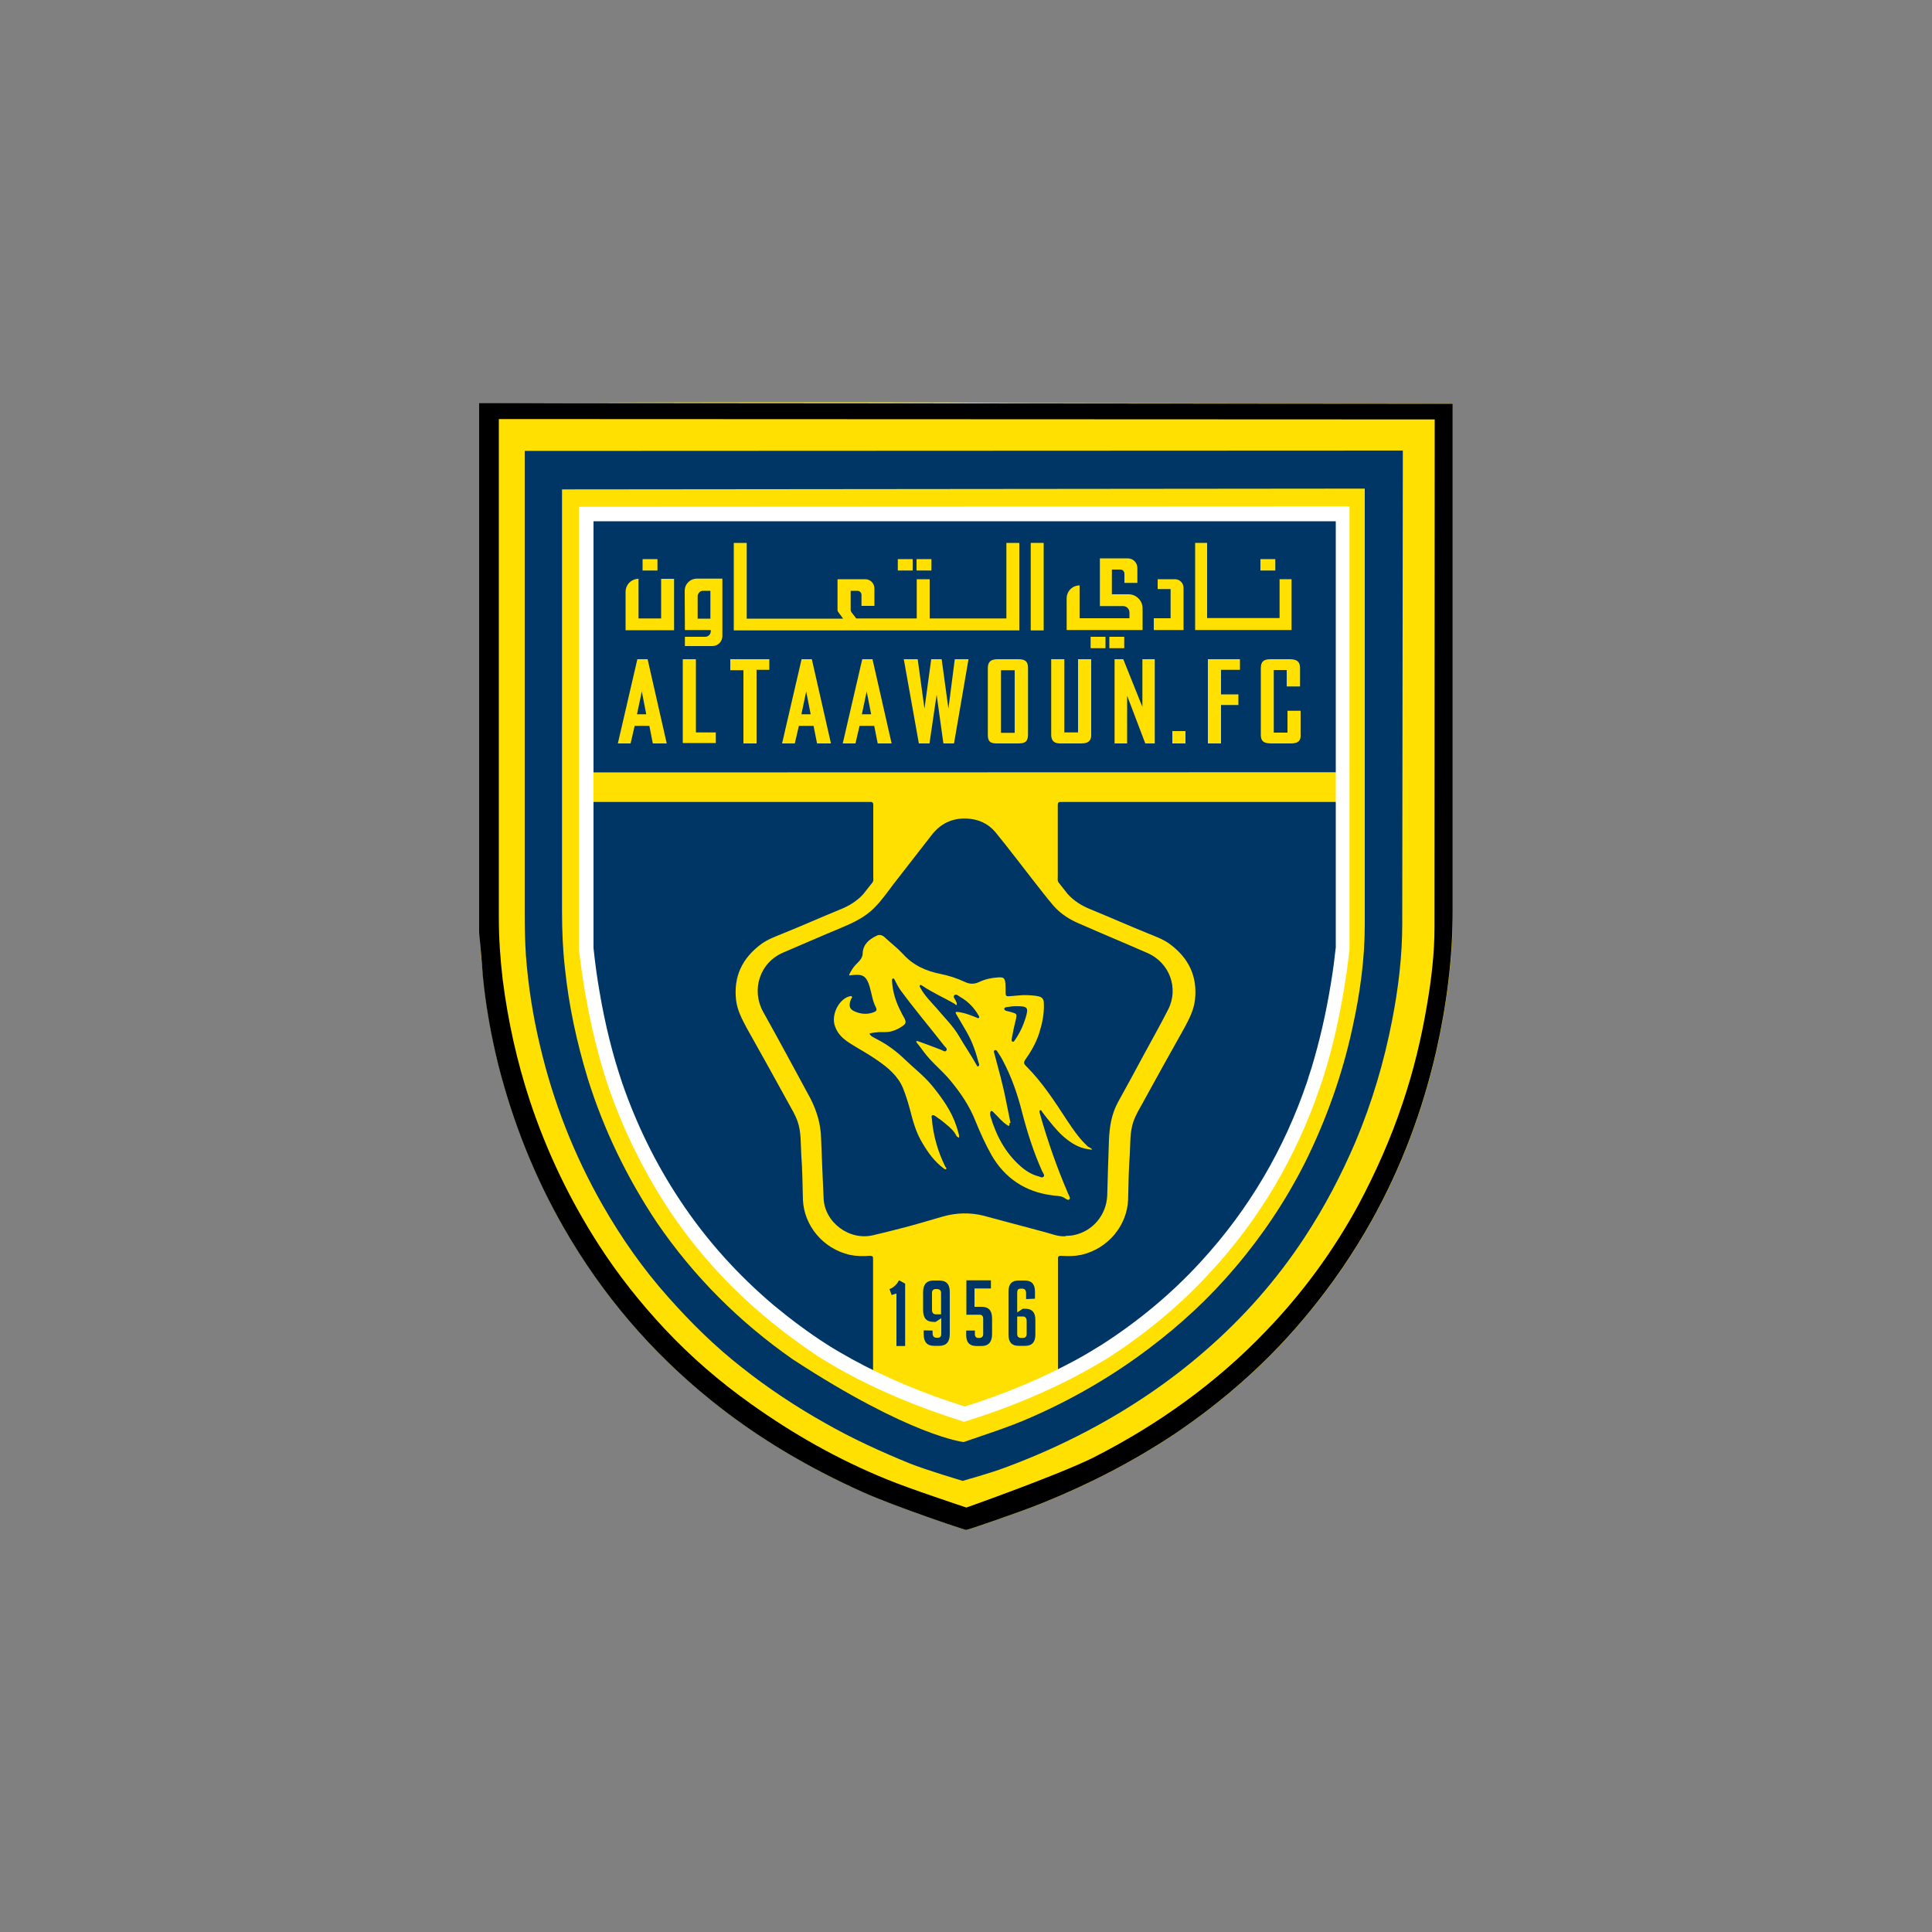 <?xml version="1.0" encoding="utf-8"?>
<!-- Generator: Adobe Illustrator 28.0.0, SVG Export Plug-In . SVG Version: 6.00 Build 0)  -->
<svg version="1.1" id="Layer_1" xmlns="http://www.w3.org/2000/svg" xmlns:xlink="http://www.w3.org/1999/xlink" x="0px" y="0px"
	 viewBox="0 0 1000 1000" style="enable-background:new 0 0 1000 1000;" xml:space="preserve">
<rect x="0" y="0" width="1000" height="1000" fill="#808080" stroke="none"/>
<style type="text/css">
	.st0{fill:#FFE000;}
	.st1{fill:#003665;}
	.st2{fill:#FFFFFF;}
</style>
<g>
	<path class="st0" d="M533.1,208.6c-93.2-0.9-285.1,0-285.1,0v274c0.9,0.6,0.5,1.6,0.5,2.5c0.1,6.6,0.9,13.4,1.5,19.9
		c1.5,15.5,4.2,30.6,7.9,45.7c7.6,30,18.8,58.3,34.2,85.1c19.7,34.3,45.1,64,75.8,88.8c24.1,19.5,50.8,35.2,79.2,47.9
		c16.6,7.4,52.3,19.4,53.1,19.4c0.7,0,27.6-9.1,40.1-14.2c23.7-9.6,46.4-21.3,67.8-35.5c26.4-17.8,49.9-38.8,70-63.5
		c12-14.7,22.6-30.2,31.9-46.8c15.4-27.6,26.4-56.9,33.5-87.9c5.4-23.9,8.5-48.1,8.5-72.6V264.1c0-17.3,0-55.1,0-55.1"/>
	<path class="st1" d="M693.7,512.5c0-30.8,1.9-61.5,1.9-92.3c0-0.7,0-1.5,0-2.1v-0.5c0-1.6-0.9-2.5-2.7-2.5c-0.4,0-0.9,0-1.3,0
		h-80.1h-58c-1.5,0-3.1,0-4.5,0c-1.1-0.1-1.5,0.5-1.5,1.5c0,1.3,0,2.7,0,4.1c0,11,0,22.1,0,33c0,1.1-0.3,2.3,0.6,3.3
		c1.5,1.8,3,3.9,4.5,5.7c3.3,3.7,7.6,6.3,12.2,8.1c10,4.1,19.9,8.5,29.8,12.5c3.7,1.5,7.5,2.9,10.7,5.2c10.1,7.4,14.6,17,13.2,29.2
		c-0.6,5.2-3.1,9.9-5.5,14.4c-7.3,12.9-14.4,25.8-21.5,38.7c-1.8,3.3-3.7,6.3-4.9,9.9c-1.8,5.3-1.5,10.9-1.8,16.4
		c-0.6,7.9-0.7,16-0.9,24c-0.6,13.2-10.3,25.2-24.2,28.4c-3.3,0.7-6.8,0.8-10.3,0.5c-1.5-0.1-1.9,0.5-1.8,1.7c0,0.5,0,0.9,0,1.3
		c0,15.5,0,30.8,0,46.3c0,1.3,0,11.1,0,12.5c0.1,0.5,0.2,0.9,0.5,0.9c0.3,0.1,0.6,0.1,0.8-0.1c0.5-0.3,0.9-0.5,1.5-0.8
		c3.1-1.7,13-8.5,16-10.3c16-10.1,33.5-21.4,46.4-35.2c21.3-22.6,48.2-52.8,58.2-82c0.6-1.9,2.2-3.9,2.8-5.7
		c3.9-12,10.7-24.3,12.4-36.7c1.5-9.6,7-16.4,7-26.1L693.7,512.5z"/>
	<path class="st1" d="M305.8,512.5c0-30.8-1.9-61.5-1.9-92.3c0-0.7,0-1.5,0-2.1v-0.5c0-1.6,0.9-2.5,2.7-2.5c0.4,0,0.9,0,1.3,0h80.1
		H446c1.5,0,3.1,0,4.5,0c1.1-0.1,1.5,0.5,1.5,1.5c0,1.3,0,2.7,0,4.1c0,11,0,22.1,0,33c0,1.1,0.3,2.3-0.6,3.3c-1.5,1.8-3,3.9-4.5,5.7
		c-3.3,3.7-7.6,6.3-12.2,8.1c-10,4.1-19.9,8.5-29.8,12.5c-3.7,1.5-7.5,2.9-10.7,5.2c-10.1,7.4-14.6,17-13.2,29.2
		c0.6,5.2,3.1,9.9,5.5,14.4c7.3,12.9,14.4,25.8,21.5,38.7c1.8,3.3,3.7,6.3,4.9,9.9c1.8,5.3,1.5,10.9,1.8,16.4c0.6,7.9,0.7,16,0.9,24
		c0.6,13.2,10.3,25.2,24.2,28.4c3.3,0.7,6.8,0.8,10.3,0.5c1.5-0.1,1.9,0.5,1.8,1.7c0,0.5,0,0.9,0,1.3c0,15.5,0,30.8,0,46.3
		c0,1.3,0,11.1,0,12.5c-0.1,0.5-0.2,0.9-0.5,0.9s-0.6,0.1-0.8-0.1c-0.5-0.3-0.9-0.5-1.5-0.8c-3.1-1.7-13-8.5-16-10.3
		c-16-10.1-33.5-21.4-46.4-35.2c-21.3-22.6-48.2-52.8-58.2-82c-0.6-1.9-2.2-3.9-2.8-5.7c-3.9-12-10.7-24.3-12.4-36.7
		c-1.5-9.6-7-16.4-7-26.1L305.8,512.5z"/>
	<path class="st1" d="M303.7,399.8V267.3H693c0,38.8,0,132.4,0,132.4L303.7,399.8L303.7,399.8z"/>
	<g>
		<path class="st1" d="M455.2,534.2c1.1,0,1.9,0,3,0c3.1,0,5.9-1.1,8.5-2.8c2.3-1.5,2.5-2.3,1.3-4.6c-0.5-0.9-1.1-1.8-1.5-2.8
			c-2.8-5.2-4.5-10.7-4.8-16.4c0-0.4,0-0.9,0.4-1.1c0.5-0.2,0.8,0.2,0.9,0.5c0.9,1.8,1.8,3.7,3.1,5.5c7.1,9.7,15,19,22.4,28.5
			c0.6,0.9,2.1,1.7,1.3,2.8c-0.6,0.9-1.9-0.1-2.9-0.5c-3.9-1.5-7.9-3-11.8-4.4c-0.3-0.1-0.6,0-0.9,0c0.1,0.3,0.2,0.5,0.3,0.8
			c1.3,1.5,2.4,3.1,3.7,4.8c3.9,5.3,9.1,9.3,13.4,14.4c5.5,6.6,10.3,13.6,13.4,21.6c2.4,5.9,5,11.6,8.1,17.2
			c7,12.2,17.6,19.2,31.5,21c1.8,0.3,3.9,0.2,5.5,0.9c1.3,0.5,2.6,2.1,3.5,1.1c0.6-0.6-0.6-2.4-1.1-3.7c0-0.1,0-0.2-0.1-0.3
			c-5.3-12.3-9.7-25-13.4-37.6c-0.3-1.1-0.6-2.3-0.9-3.3c-0.1-0.4-0.2-0.9,0.2-1.1c0.6-0.3,0.9,0.3,1.1,0.8c0.5,0.5,0.9,1.3,1.3,1.7
			c2.9,3.7,5.7,7.3,9.1,10.5c3.5,3.1,7.3,5.9,12.2,6.9c1.1,0.2,2.3,0.4,3.3,0.5c-0.5-1.1-1.7-1.1-2.5-1.9c-0.4-0.5-0.9-0.9-1.3-1.3
			c-3.5-3.5-6.3-7.7-9-11.7c-6.4-9.8-12.9-19.9-21.2-28.2c-1.6-1.6-1.6-2.1-0.3-4c3-4.2,5.5-8.8,7-13.6c1.5-4.9,2.5-9.7,2.3-14.9
			c0-2.5-0.9-3.5-3.3-3.9c-1.5-0.3-3.1-0.4-4.8-0.5c-3.1-0.2-6.1,0.3-9.1,0.5c-2.5,0.2-2.6,0.1-2.6-2.5c0-1.3,0-2.8-0.1-4.1
			c-0.3-2.7-0.9-3.3-3.7-3.1c-3.5,0.2-6.7,0.9-9.7,2.3c-2.7,1.3-5.1,1.3-7.9-0.1c-3.9-1.8-7.9-3.1-12.3-4
			c-7.6-1.5-14.2-4.5-19.4-10.3c-2.9-3.1-6.3-5.7-9.3-8.5c-1.3-1.3-2.9-1.8-4.5-0.9c-3.9,1.9-6.9,4.4-7.1,9.2c0,1.5-0.8,2.8-1.8,3.9
			c-1.3,1.3-2.7,2.7-3.7,4.3c-0.5,1.1-1.3,1.8-1.5,3.1c1.1-0.1,2.1-0.3,3-0.3c4.1-0.3,5.7,0.9,7.1,4.5c0.2,0.5,0.3,1.1,0.5,1.5
			c1.1,3.7,1.5,7.5,3.3,10.9c0.6,1.3,0.2,1.9-1.1,2.4c-2.9,1.1-5.7,1.1-8.7,0.1c-3.9-1.3-4.6-3.1-3.1-6.9c0.2-0.5,0.9-0.9,0.4-1.3
			c-0.4-0.4-1.1-0.1-1.5,0c-5.2,1.5-9.5,9.6-7.1,15.7c1.5,4.1,4.6,6.6,8.1,8.8c4.6,2.9,9.5,5.5,14,8.7c5.3,3.7,10.3,7.9,12.9,14
			c1.5,3.7,2.7,7.6,3.7,11.3c1.5,5.9,3.1,11.8,6.3,17.1c3,5.1,6.3,9.8,11.2,13.4c0.4,0.3,0.8,0.6,1.1,0.4c0.6-0.5,0-0.9-0.3-1.3
			c-3.9-7.9-6.3-16.2-7-25.1c0-0.5-0.4-1.1,0.2-1.5c0.5-0.3,1.1,0,1.5,0.3c1.9,1.3,4,2.8,5.7,4.3c2.1,1.7,4.1,3.5,5.4,6.1
			c0.2,0.4,0.9,0.6,1.3,0.9c0-0.4,0.1-0.9,0-1.3c-0.4-1.5-0.8-3.1-1.3-4.5c-2.6-8.1-7.5-14.8-12.7-21.2c-4.1-5-9.1-8.8-13.8-13.3
			c-4.3-4.2-9.2-7.9-14.7-10.7c-1.3-0.8-3.1-1.3-3.9-2.9C451.6,534.4,453.8,534.4,455.2,534.2z M551.4,639.9
			c-3.9,0.2-7.2-1.3-10.7-2.2c-10.7-2.8-21.2-5.7-31.8-8.5c-6.9-1.7-14-1.5-21,0.5c-7.5,2.2-14.9,4.4-22.4,6.3
			c-4.4,1.1-8.9,2.3-13.4,3.3c-12.4,3.1-25.4-6.6-25.8-19.2c-0.5-10.3-0.9-20.6-1.3-31c-0.2-7.3-2.2-14-5.5-20.5
			c-8.1-15-16.2-30-24.5-44.9c-6.1-10.9-2.2-25.4,10.7-30.8c9.7-4.1,19.6-8.5,29.3-12.5c6.4-2.7,12.7-5.5,17.7-10.7
			c3.7-3.7,6.6-7.9,9.7-12c6.5-8.3,13.1-16.9,19.6-25.2c4.6-6.1,10.7-9.2,18.6-8.8c5.9,0.3,10.9,2.6,14.6,7
			c6.6,8.1,12.9,16.4,19.3,24.6c3.5,4.4,6.9,9,10.7,13.4c3.9,4.5,8.8,7.5,14.2,9.7c11.6,5.1,23.2,9.9,34.8,15c11.1,5,16,18,10.5,29
			c-4,7.9-8.5,15.8-12.7,23.6c-4.4,8.3-8.9,16.4-13.4,24.6c-3.3,6.1-4.3,12.6-4.6,19.4c-0.4,9.6-0.6,19.1-0.9,28.7
			c-0.4,10.2-7.5,18.6-17.3,20.6c-1.3,0.3-2.7,0.3-4.1,0.4L551.4,639.9z"/>
		<path class="st1" d="M523,581c-0.8-3.7-1.5-7.6-2.3-11.3c-1.5-7.9-3.7-15.6-5.7-23.2c-0.2-0.5-0.3-1.3-0.5-1.8
			c-0.1-0.5,0-0.9,0.3-1.1c0.5-0.3,1.1,0,1.3,0.5c1.1,1.6,2.2,3.3,3.1,5.1c4.5,8.5,7.6,17.6,9.9,26.8c2.7,10.3,5.9,20.4,10.3,30.2
			c0.1,0.2,0.2,0.4,0.3,0.5c0.3,0.8,1.1,1.5,0.5,2.3c-0.8,0.9-1.7,0.1-2.6-0.1c-3.5-0.9-6.6-2.8-9.3-5.2
			c-7.9-6.9-12.6-15.8-15.6-25.8c-0.2-0.5-0.2-1.3-0.2-1.8c0-0.3,0.1-0.6,0.3-0.9c0.4-0.3,0.9-0.1,1.1,0.2c1.3,1.3,2.8,2.8,4.1,4.2
			c0.9,0.9,1.9,1.8,3.1,2.6c0.4,0.2,0.6,0.6,1.1,0.5c0.6-0.3,0.1-0.9,0.4-1.5H523z"/>
		<path class="st1" d="M476.3,509.6c0,0,0.5,0.3,0.9,0.5c5.4,3.7,11.5,6.3,17.1,9.6c0.3,0.2,0.5,0.9,0.9,0.3c0.1-0.2,0-0.6,0-0.9
			c-0.2-0.5-0.5-0.9-0.6-1.3c-0.4-0.9-1.5-1.9-0.6-2.7c0.9-0.9,2.1,0.4,2.8,0.8c4.1,2.3,7.3,5.5,9.7,9.7c0.2,0.4,0.5,0.9,0.3,1.1
			c-0.3,0.5-0.9,0.3-1.3,0c-2.8-1.1-5.5-2.2-8.3-2.7c-0.5-0.1-1.1-0.2-1.5-0.2c-0.4,0-0.9-0.2-1.1,0.3c0,0.2,0.2,0.5,0.4,0.9
			c1.7,3,3.5,5.9,5.2,8.9c3,5.1,4.9,10.7,6.4,16.4c0,0.2,0.2,0.4,0.2,0.5c0,0.5,0,0.9-0.5,1.1c-0.6,0.3-0.5-0.4-0.8-0.6
			c-2.8-5.1-6.1-9.8-9-14.8c-3.1-5.4-7.6-9.7-11.6-14.5c-2.9-3.3-6.1-6.4-8.3-10.3c-0.3-0.5-0.5-0.9-0.6-1.3
			c-0.1-0.3,0.2-0.5,0.8-0.6H476.3z"/>
		<path class="st1" d="M526.3,520.8c5.7,0,6.1,0.8,4.6,5.9c-1.3,4.2-3.1,8.1-5.7,11.8c-0.3,0.5-0.6,0.9-1.3,0.6
			c-0.2-0.1-0.4-0.8-0.3-1.1c0.6-3.3,1.3-6.8,2.2-10.2c0.6-3.1,0.6-3-2.3-3.9c-1.3-0.5-3.7-0.5-3.7-1.7s2.4-0.9,3.9-1.3
			C524.8,520.8,525.7,520.8,526.3,520.8L526.3,520.8z"/>
	</g>
	<g>
		<path class="st1" d="M461.5,670.3l-1.1-3.1c1.3-0.4,2.1-1.1,2.9-1.8c0.8-0.8,1.5-1.6,1.9-2.6h0.4l2.9,1.6v32.3H464v-27.2
			L461.5,670.3z"/>
		<path class="st1" d="M482.7,688.7v1.3c0,1.6,0.7,2.4,2,2.4h0.7c1.3,0,1.8-0.7,1.8-2v-8.1l-2.9,1.9h-1.1c-3.7,0-5.4-2-5.4-6.1v-9.4
			c0-3.9,1.8-5.9,5.4-5.9h3c3.7,0,5.4,2,5.4,5.9v21.8c0,4-1.8,6.1-5.4,6.1h-2.7c-3.7,0-5.4-2-5.4-6.1v-1.9L482.7,688.7L482.7,688.7z
			 M487.1,680.3v-11.1c0-1.3-0.8-2-2.2-2h-0.5c-1.3,0-2,0.7-2,2v8.7c0,1.6,0.7,2.4,2,2.4H487.1L487.1,680.3z"/>
		<path class="st1" d="M500.1,688.7h4.5v1.8c0,1.3,0.6,2,1.8,2h0.5c1.3,0,2-0.7,2-2v-7.8c0-1.5-0.6-2.2-1.9-2.2h-6.8v-17.8h12.7v4.2
			h-8.5v9.5h3.7c3.7,0,5.4,2,5.4,6.1v8.1c0,3.9-1.8,6.1-5.4,6.1h-2.6c-3.7,0-5.4-1.9-5.4-5.7L500.1,688.7L500.1,688.7z"/>
		<path class="st1" d="M531.1,672.4v-3c0-1.6-0.7-2.4-2-2.4h-0.8c-1.3,0-1.8,0.7-1.8,2v10.3l2.9-1.9h1.3c3.5,0,5.2,1.9,5.2,5.7v7.8
			c0,3.7-1.7,5.7-5.2,5.7h-3.5c-3.5,0-5.2-1.9-5.2-5.7v-22.4c0-3.9,1.7-5.7,5.2-5.7h3.3c3.5,0,5.2,1.9,5.2,5.7v3.7L531.1,672.4
			L531.1,672.4z M526.5,681.4v9.1c0,1.3,0.7,2,2,2h0.9c1.3,0,2-0.7,2-2v-6.7c0-1.6-0.7-2.4-2-2.4L526.5,681.4L526.5,681.4z"/>
	</g>
	<path d="M742.5,479.7c0,13.6-1.6,27.2-3.9,40.5c-2.9,17.3-7,34.2-12.6,50.8c-6.1,18.2-13.8,35.6-22.8,52.5
		c-13,23.9-28.9,45.7-47.9,65.4c-25.8,27-55.8,48.4-89.1,65.4c-18.2,9.1-66,26-66,26S470,770.3,459,765.7
		c-25.1-10.2-48.4-23.4-70.4-39.1c-16.2-11.5-31.1-24.4-44.7-38.9c-12.5-13.4-23.8-27.6-33.8-43.1c-15.2-23.6-27.1-48.4-35.9-75
		c-6.7-20.4-11.3-41.3-14-62.5c-1.3-10.9-2-21.5-2-32.4c0-84.6,0-257.8,0-257.8h3.9c79.4,0,480.5,0.2,480.5,0.2
		S742.5,393.3,742.5,479.7L742.5,479.7z M248,208.6v274c0,0,1.5,15.8,1.9,22.4c1.5,15.5,4.2,30.6,7.9,45.7
		c7.6,30,18.8,58.3,34.2,85.1c19.7,34.3,45.1,64,75.8,88.8c24.1,19.5,50.8,35.2,79.2,47.9c16.6,7.4,52.3,19.4,53.1,19.4
		c0.7,0,27.6-9.1,40.1-14.2c23.7-9.6,46.4-21.3,67.8-35.5c26.4-17.8,49.9-38.8,70-63.5c12-14.7,22.6-30.2,31.9-46.8
		c15.4-27.6,26.4-56.9,33.5-87.9c5.4-23.9,8.5-48.1,8.5-72.6V264.1c0-17.3,0-55.1,0-55.1"/>
	<path class="st1" d="M290.9,253.3c0,71.5,0,147.3,0,218.6c0,9.7,0.4,19.5,1.5,29.2c2,19.4,6.1,38.3,11.8,57.1
		c8.3,26.6,20.4,51.5,35.8,74.6c19,27.8,42.6,51.4,70.2,70.7c61.4,40.1,88.6,42.9,88.6,42.9c10.7-3.7,23.8-7.9,34.2-12.5
		c22.1-9.6,42.9-21.7,61.9-36.1c16.2-12.2,31.1-26,44.4-41.7c14.2-16.7,26.3-34.8,36.2-54.4c11-22.2,19.3-45.5,24.5-69.6
		c3.9-17.6,6.4-35.4,6.4-53.3c0-73.5,0-147.1,0-220.7v-5.2L290.9,253.3z M725.8,478.2c0,16.7-2,33.2-5.2,49.7
		c-4.2,21.8-10.5,42.9-19,63.1c-7.4,17.3-16,33.7-26.3,49.4c-14.5,22.1-31.8,41.7-51.8,59c-18.4,16-38.7,29.6-60.2,41
		c-14,7.4-28.4,13.8-43.3,19.3c-6.5,2.5-21.7,6.8-21.7,6.8s-19.2-5.7-27.6-9.1c-14.9-6.1-29.6-12.8-43.6-20.8
		c-15.1-8.5-29.5-18-43.1-28.8c-14-10.9-26.6-23.4-38.3-36.6c-12.9-14.5-23.9-30.2-33.6-47.1c-14.9-26-25.8-53.8-32.6-82.9
		c-3.7-15.5-6.1-30.9-7.3-46.8c-0.5-7.6-0.6-15-0.6-22.6c0-78.1,0-238.4,0-238.4s380.4-0.2,454.5-0.2L725.8,478.2z"/>
	<path class="st2" d="M299.6,262.3v228v0.4v0.4c0.9,7.8,2,15.5,3.3,23c3,17.1,6.9,33.5,12.1,48.7l0,0l0,0
		c7.6,22,17.8,42.7,30.4,62.1c13.8,21,30.8,40.1,50.3,56.4c8.7,7.4,18.1,14.3,27.8,20.8l0,0l0,0c4.4,2.7,8.8,5.4,13.4,7.9
		c18.2,10,38.5,18.4,59.9,25.2l2.2,0.7l2.2-0.7c21.2-6.6,40.9-14.9,58.9-24.6c4.7-2.6,9.5-5.3,14-8.1l0,0l0,0
		c19.7-12.8,37.4-27.6,52.5-44.1c25.4-27.5,44.4-59.7,56.7-95.9c0.7-2,1.5-4.3,2.3-7l0,0l0,0c4.4-14.3,7.8-29.4,10.3-45.1
		c1.1-6.1,1.8-12.5,2.6-18.8V491v-0.4V262.1L299.6,262.3z M691.4,269.8v89.9v0.7v130c-0.7,6.3-1.5,12.5-2.5,18.4
		c-2.5,15.5-5.9,30.2-10.1,44.1c-0.8,2.3-1.5,4.6-2.2,6.9c-11.8,34.8-30,66-55.1,93.3c-15.2,16.6-32.4,30.8-51.2,42.9
		c-4.4,2.7-8.8,5.4-13.4,7.9c-17.6,9.5-36.7,17.6-57.5,24.1c-21.2-6.6-40.7-14.8-58.4-24.5c-4.5-2.5-8.7-4.9-13.1-7.7
		c-9.5-6.1-18.6-12.9-27.3-20.1c-18.9-16-35.2-34.1-48.8-54.7c-12.6-19-22.4-39.2-29.7-60.3c-5.1-15-9-30.9-11.8-47.5
		c-1.3-7.4-2.3-14.9-3.1-22.5v-17.7v-3.9V362.3v-2.6v-89.9C307.1,269.8,691.4,269.8,691.4,269.8z"/>
	<g>
		<path class="st0" d="M337.9,384.8l-1.8-9.1h-7.6l-2.1,9.1h-6.6l10.1-43.6h5.3l9.9,43.6H337.9z M332.2,357.9l-2.5,11.8h4.8
			L332.2,357.9z"/>
		<path class="st0" d="M353.4,384.8v-43.6h6.8v37.9h10.3v5.5h-17.1V384.8L353.4,384.8z"/>
		<path class="st0" d="M391.6,346.9v37.9h-6.8v-37.9H378v-5.7h20.2v5.5h-6.7v0.1L391.6,346.9L391.6,346.9z"/>
		<path class="st0" d="M422.9,384.8l-1.8-9.1h-7.6l-2.1,9.1h-6.6l10.1-43.6h5.3l9.9,43.6H422.9z M417.3,357.9l-2.5,11.8h4.8
			L417.3,357.9z"/>
		<path class="st0" d="M454.3,384.8l-1.8-9.1h-7.6l-2.1,9.1h-6.6l10.1-43.6h5.3l9.9,43.6H454.3z M448.6,357.9l-2.5,11.8h4.8
			L448.6,357.9z"/>
		<path class="st0" d="M493.8,384.8h-5.5l-3.5-25.2l-3.7,25.2h-5.5l-7.8-43.6h7.2l3.5,25.6l3.5-25.6h5.4l3.5,25.6l3.3-25.6h7.1
			L493.8,384.8z"/>
		<path class="st0" d="M526.9,384.8h-11c-3.5,0-4.6-1.1-4.6-4.5v-34.3c0-3.3,1.3-4.8,5.1-4.8h10.7c3.7,0,5,1.3,5,4.5v34.6
			C532,383.8,530.8,384.8,526.9,384.8z M525.2,346.9h-7.1v32.4h7.1V346.9z"/>
		<path class="st0" d="M559.7,384.8h-11c-2.8,0-4.6-1.1-4.6-4.5v-39.1h6.8v37.9h7.1v-37.9h6.8v38.9
			C564.9,382.5,564.2,384.8,559.7,384.8z"/>
		<path class="st0" d="M592.8,384.8l-9.4-24.7v24.7h-6.5v-43.6h4.5l9.9,24.7v-24.7h6.4v43.6H592.8z"/>
		<path class="st0" d="M606.8,384.8v-6.4h6.8v6.4H606.8z"/>
		<path class="st0" d="M632,346.9v12.5h9v5.5h-9v19.9h-6.8v-43.6h16.6v5.5h-9.7L632,346.9L632,346.9z"/>
		<path class="st0" d="M668.3,384.8H658c-4.1,0-5.4-1.3-5.4-4.5v-34.3c0-3.5,1.3-4.8,5.1-4.8h9.7c3.7,0,5.5,1.1,5.5,4.5v9.6H666
			v-8.5h-6.7v32.4h7.1v-11.3h6.8v12.2C673.5,383.5,671.7,384.8,668.3,384.8z"/>
	</g>
	<g>
		<polygon class="st0" points="662.3,299.8 662.3,319.9 624.8,319.9 624.8,281 618.6,281 618.6,326.1 668.5,326.1 668.5,299.8 		"/>
		<rect x="533.5" y="281" class="st0" width="6.7" height="45.3"/>
		<path class="st0" d="M440.3,326.3h87.3V281h-6.7v39.1l0,0h-39.7v-20.3h-6.7v20.3h-31.3l-2.4-3.1c-0.3-0.4-0.5-0.9-0.5-1.3v-9.9
			h3.5c1.1,0,2.1,0.9,2.1,2.1v5.7h6.7v-9c0-2.7-2.1-4.8-4.8-4.8h-14.3v16c0,0.3,0.1,0.6,0.3,0.9l2.6,3.5h-49.9V281h-6.7v45.3H440.3"
			/>
		<path class="st0" d="M342.1,320.1h-11.6v-20.5l0,0c-3.7,0-6.7,3-6.7,6.7v19.9h25.1v-26.6h-6.7V320.1z"/>
		<path class="st0" d="M354.5,326.1h13.4v0.6c0,1.6-1.3,2.9-2.9,2.9h-10.5v4.8h14.2c2.9,0,5.2-2.3,5.2-5.2v-29.7h-13.2
			c-3.5,0-6.3,2.8-6.3,6.3L354.5,326.1L354.5,326.1L354.5,326.1z M363.7,305.8h4v14.4h-6.6v-11.8C361.3,307,362.4,305.8,363.7,305.8
			z"/>
		<path class="st0" d="M575.5,294.8h4.3c1.3,0,2.2,0.9,2.2,2.2v4.7h6.7v-7.7c0-2.8-2.2-5-5-5h-14.4v24.7h12c1.8,0,3.3,1.5,3.3,3.3v3
			h-25.8v-17l0,0c-3.7,0-6.7,3-6.7,6.7v16.4h39.3v-11.3c0-3.9-3.3-7.2-7.2-7.2h-8.7L575.5,294.8L575.5,294.8L575.5,294.8z"/>
		<path class="st0" d="M599.2,304.9h6.7V320h-8.7v6.1h15.4v-21.9c0-2.4-2-4.4-4.4-4.4h-9V304.9z"/>
		<rect x="464.7" y="289.4" class="st0" width="7.7" height="5.9"/>
		<rect x="332.6" y="289.4" class="st0" width="7.7" height="5.9"/>
		<rect x="474.4" y="289.4" class="st0" width="7.7" height="5.9"/>
		<rect x="564.5" y="329.6" class="st0" width="7.7" height="5.9"/>
		<rect x="574.2" y="329.6" class="st0" width="7.7" height="5.9"/>
		<rect x="652.4" y="289.4" class="st0" width="7.7" height="5.9"/>
	</g>
</g>
</svg>
